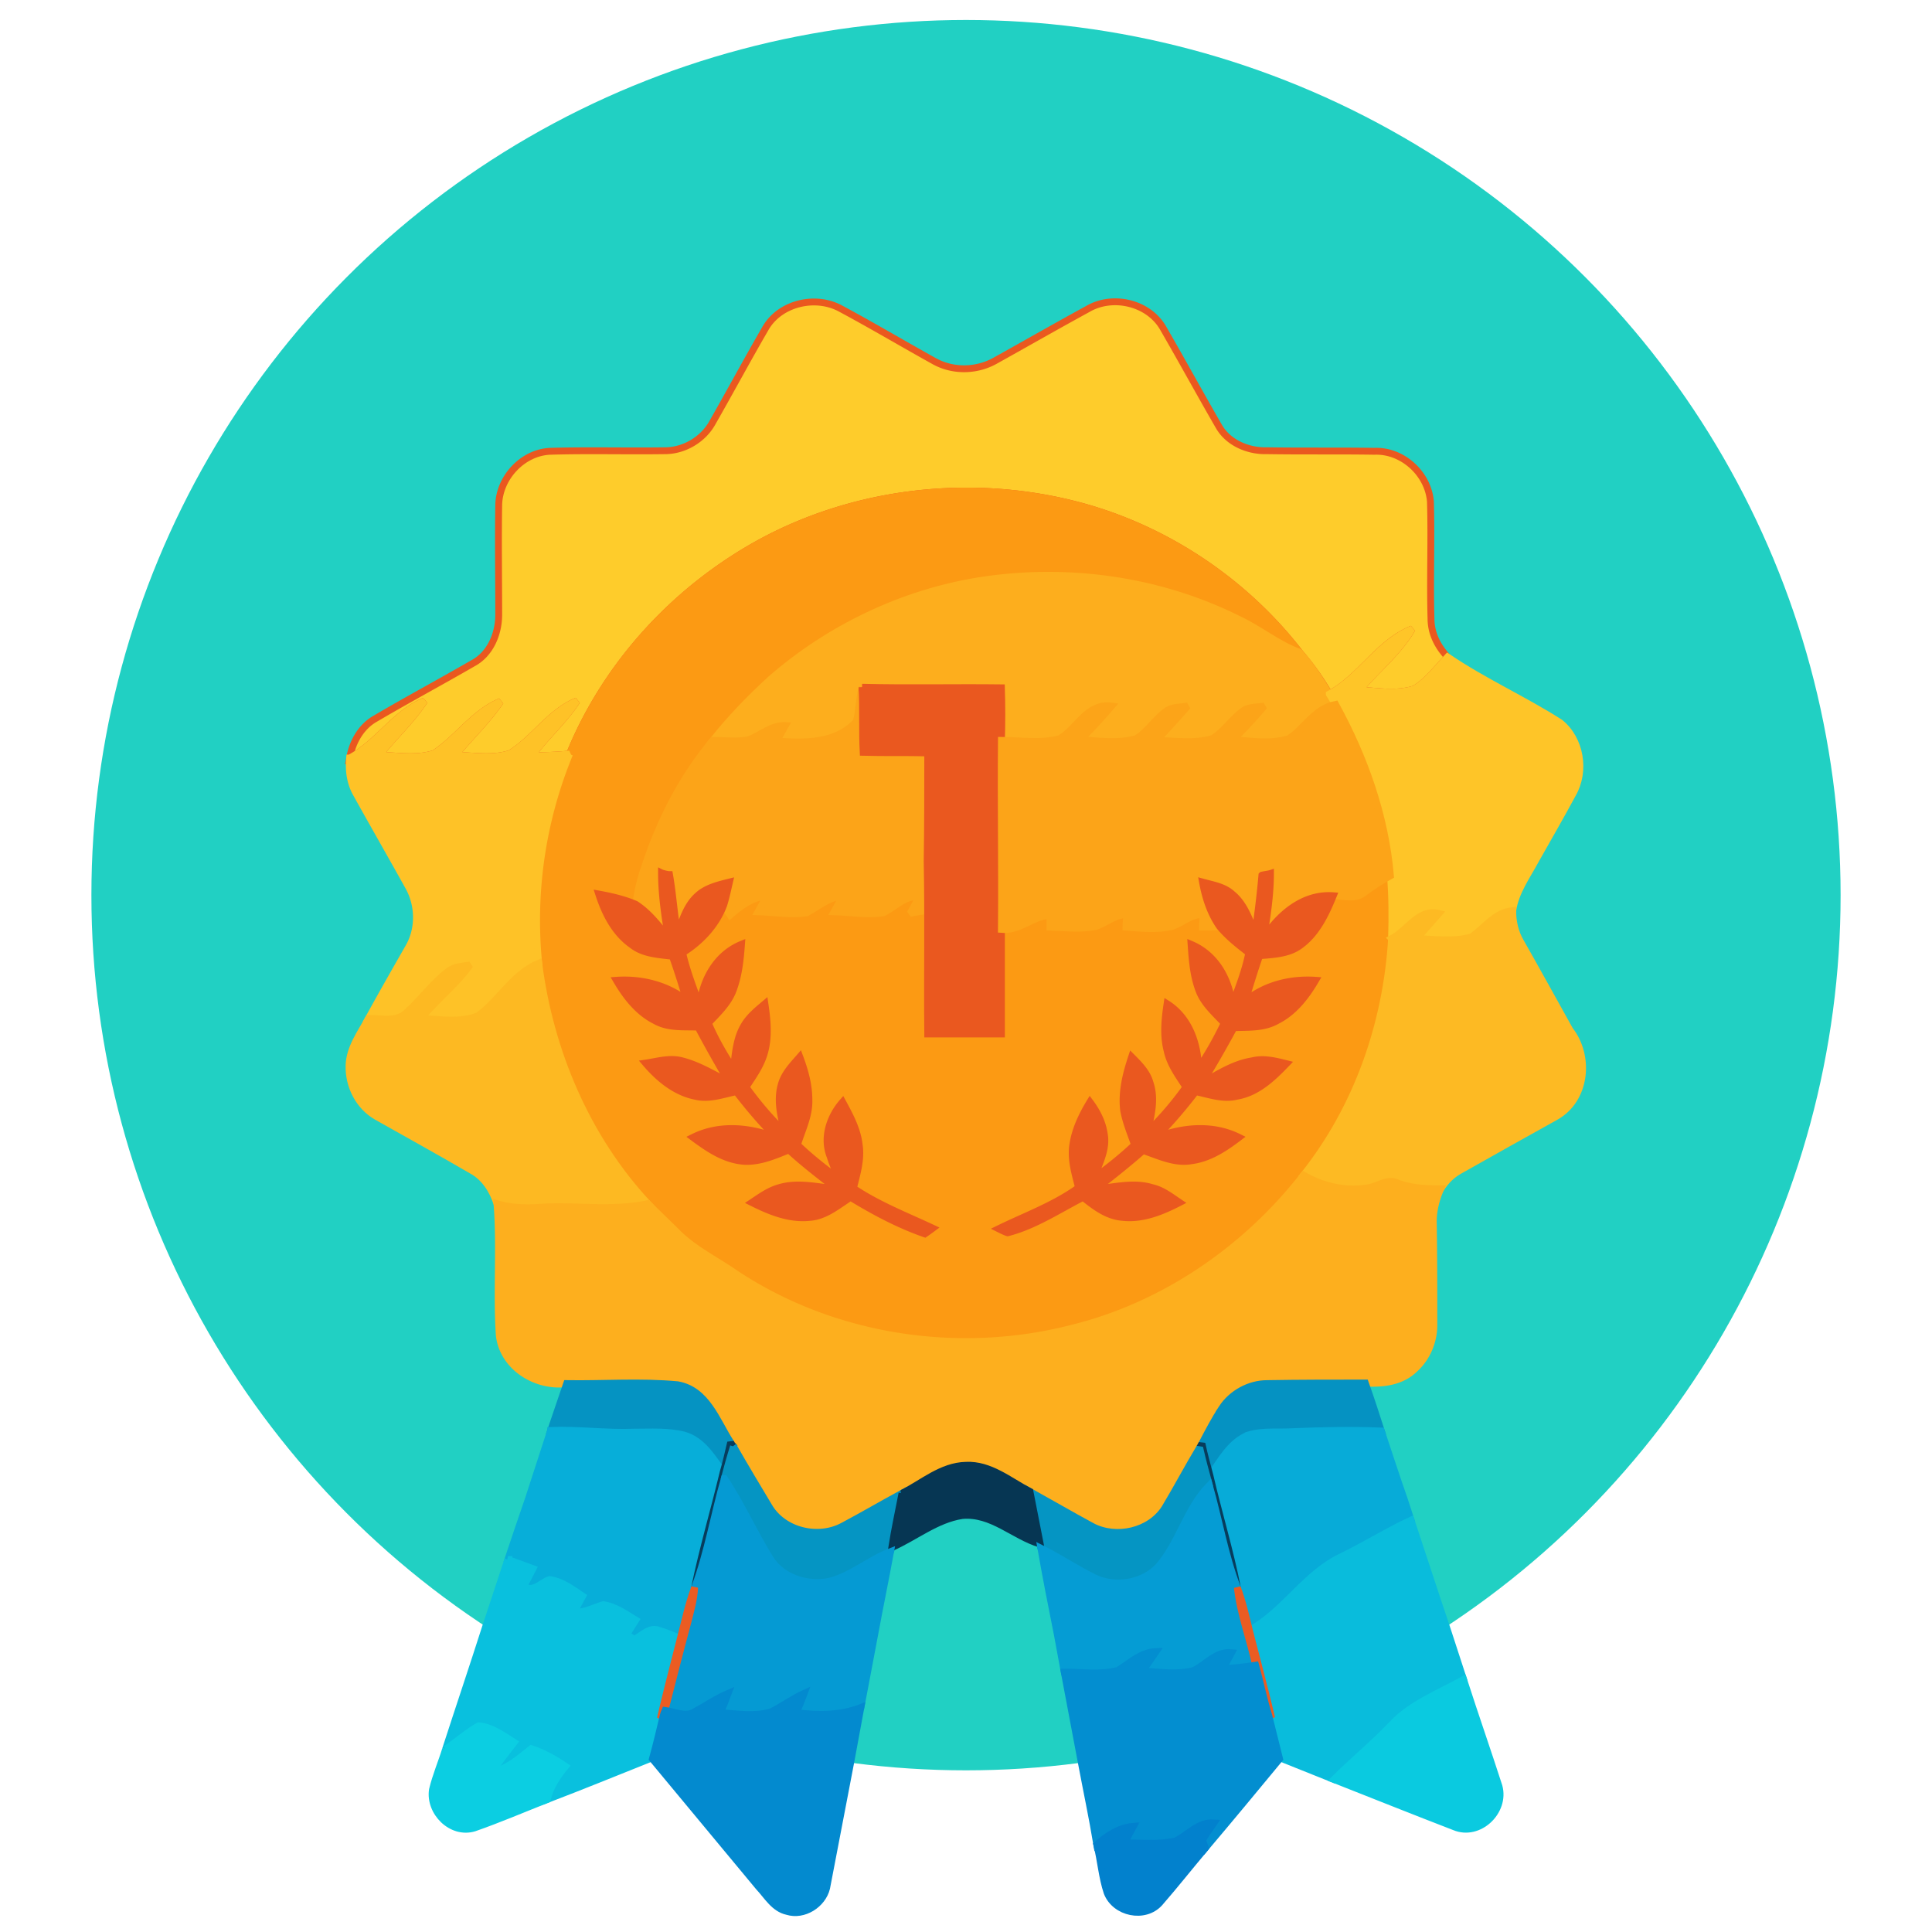 <svg xmlns="http://www.w3.org/2000/svg" width="250" height="250" fill-rule="evenodd" clip-rule="evenodd" image-rendering="optimizeQuality" shape-rendering="geometricPrecision" text-rendering="geometricPrecision" viewBox="0 0 33.82 33.82">
  <defs>
    <style>
      .str0,.str13,.str14,.str20,.str4{stroke:#0595c3;stroke-width:.12;stroke-miterlimit:2.613}.str0,.str13,.str20,.str4{stroke:#073c5c}.str0,.str20,.str4{stroke:#ea581f}.str20,.str4{stroke:#eb5c22}.str4{stroke:#fca418}.fil17,.fil18,.fil3{fill:none;fill-rule:nonzero}.fil17,.fil18{fill:#0595c3}.fil17{fill:#073c5c}.fil24,.fil7,.fil8{fill:#ea581f;fill-rule:nonzero}.fil24,.fil7{fill:#eb5c22}.fil7{fill:#fca418}
    </style>
  </defs>
  <g id="Layer_x0020_1">
    <g id="_2521618036240">
      <path fill="none" d="M0 0h33.82v33.82H0z"/>
      <ellipse cx="16.91" cy="15.67" fill="#21d0c3" rx="15.31" ry="15.32"/>
      <path fill="#fecc2b" fill-rule="nonzero" d="M13.41 5.73c.26-.43.88-.57 1.32-.32.54.29 1.08.61 1.62.91.32.18.73.18 1.06 0 .54-.3 1.08-.61 1.63-.91.44-.26 1.08-.11 1.33.35.33.57.64 1.14.97 1.71.17.29.52.43.84.42.63.01 1.25 0 1.88.01.49-.02.94.39.98.88.02.68-.01 1.37.01 2.05 0 .26.12.49.29.67-.19.2-.35.42-.58.56-.31.1-.65.04-.96.02.3-.36.68-.66.92-1.07-.59.24-.9.84-1.45 1.14a4.81 4.81 0 00-.52-.73c-1-1.29-2.44-2.23-4.02-2.61-1.78-.43-3.71-.21-5.33.64-1.53.81-2.78 2.15-3.43 3.75-.22.02-.44.03-.66.03.24-.33.56-.61.79-.96-.47.19-.75.66-1.17.92-.31.1-.64.04-.96.03.26-.32.56-.6.79-.94-.47.2-.75.64-1.16.91-.31.1-.64.04-.96.03.25-.32.56-.6.79-.95-.52.22-.82.74-1.31 1 .05-.28.2-.55.45-.69.56-.33 1.14-.64 1.71-.97.3-.16.45-.51.45-.85 0-.64-.01-1.28 0-1.92.01-.48.42-.92.9-.94.67-.02 1.34 0 2.01-.01.34 0 .67-.2.83-.49.32-.56.62-1.12.94-1.67z"/>
      <path d="M13.41 5.73c.26-.43.88-.57 1.32-.32.54.29 1.08.61 1.62.91.32.18.73.18 1.06 0 .54-.3 1.08-.61 1.63-.91.44-.26 1.08-.11 1.33.35.33.57.64 1.14.97 1.71.17.29.52.43.84.42.63.01 1.25 0 1.88.01.49-.02.94.39.98.88.02.68-.01 1.37.01 2.05 0 .26.12.49.29.67-.19.2-.35.42-.58.56-.31.1-.65.04-.96.02.3-.36.68-.66.92-1.07-.59.24-.9.84-1.45 1.14a4.81 4.81 0 00-.52-.73c-1-1.29-2.44-2.23-4.02-2.61-1.78-.43-3.71-.21-5.33.64-1.53.81-2.78 2.15-3.43 3.75-.22.02-.44.03-.66.03.24-.33.56-.61.79-.96-.47.19-.75.66-1.17.92-.31.1-.64.04-.96.03.26-.32.56-.6.79-.94-.47.2-.75.64-1.16.91-.31.1-.64.04-.96.03.25-.32.56-.6.79-.95-.52.22-.82.74-1.31 1 .05-.28.2-.55.45-.69.56-.33 1.14-.64 1.71-.97.3-.16.45-.51.45-.85 0-.64-.01-1.28 0-1.92.01-.48.42-.92.9-.94.67-.02 1.34 0 2.01-.01.34 0 .67-.2.83-.49.32-.56.62-1.12.94-1.67z" class="fil3 str0"/>
      <path fill="#fc9a13" fill-rule="nonzero" d="M13.4 9.45c1.62-.85 3.55-1.07 5.33-.64 1.58.38 3.02 1.32 4.02 2.61-.38-.14-.69-.4-1.05-.57-1.41-.71-3.04-.93-4.59-.68-1.33.22-2.6.83-3.62 1.72-.36.33-.7.68-1.01 1.07-.54.64-.93 1.41-1.19 2.2-.08.22-.13.44-.16.67-.21-.09-.43-.14-.65-.18.11.34.28.68.58.89.2.16.47.17.71.2.09.25.17.51.25.77a1.8 1.8 0 00-1.23-.35c.17.29.38.56.68.71.23.13.5.1.75.11.17.32.35.64.54.96-.28-.14-.55-.31-.86-.38-.2-.04-.4.02-.6.05.23.27.52.51.87.58.24.06.48-.03.72-.08.22.28.44.55.69.8-.46-.18-.99-.23-1.45 0 .27.2.56.4.91.42.27.01.52-.1.77-.2.26.24.55.46.83.68-.33-.03-.67-.12-1-.02-.18.05-.33.16-.48.26.32.16.66.3 1.02.26.27-.02.49-.21.71-.35.41.25.84.48 1.3.64.03-.02.1-.07.14-.1-.47-.22-.96-.41-1.39-.7.06-.25.14-.5.1-.76-.03-.27-.16-.51-.29-.75-.22.25-.35.62-.22.95.04.13.1.26.15.39a6.63 6.63 0 01-.72-.59c.08-.26.21-.51.2-.79 0-.26-.07-.51-.16-.75-.13.15-.28.3-.33.51-.07.27 0 .55.07.81-.25-.24-.48-.51-.68-.79.13-.2.27-.39.33-.63.07-.27.04-.56 0-.83-.13.11-.28.23-.37.39-.13.22-.15.49-.18.75-.17-.26-.32-.52-.44-.8.16-.17.33-.33.42-.54.11-.27.14-.56.16-.84-.44.18-.68.62-.73 1.07-.11-.3-.23-.61-.3-.92.32-.2.59-.49.72-.84.04.06.07.12.11.18.18-.16.39-.31.64-.34-.05.1-.1.19-.15.28.29.01.57.06.85.02.21-.11.39-.28.63-.29l-.15.27c.29.01.57.06.86.02.21-.1.37-.3.63-.29-.05.1-.1.2-.16.3.08-.02.15-.03.22-.04.01-.29.05-.58.08-.87.02 1.01 0 2.01.01 3.02h1.29v-1.83c.32.03.55-.23.85-.25v.21c.27.01.54.04.8-.01.18-.06.34-.21.54-.21 0 .08-.01.15-.01.22.27.02.54.05.8-.01.19-.06.34-.22.55-.21 0 .08-.01.15-.01.22.1 0 .2 0 .3-.01.15.18.33.32.51.46-.06.31-.18.61-.29.91-.05-.45-.29-.88-.72-1.06.02.29.04.57.15.84.09.21.27.37.43.54-.13.27-.28.54-.45.79-.01-.44-.17-.89-.55-1.13-.04.27-.07.55 0 .82.05.24.2.44.33.64-.2.28-.42.54-.67.78.06-.28.14-.57.04-.86-.05-.18-.19-.32-.32-.45-.1.3-.18.62-.14.94.04.21.12.4.19.6-.22.21-.46.4-.71.58.09-.25.23-.5.18-.77-.03-.21-.13-.4-.25-.56-.14.23-.26.48-.3.75-.04.26.04.51.1.75-.43.31-.93.49-1.4.72.04.02.12.06.16.07.47-.12.89-.4 1.32-.62.2.16.42.33.69.35.35.04.69-.1 1-.26-.15-.1-.3-.22-.48-.26-.32-.1-.65-.01-.98.02.28-.22.56-.44.82-.67.27.09.55.23.84.18.32-.04.59-.22.84-.41-.46-.23-.99-.18-1.45 0 .25-.25.47-.52.69-.8.24.05.48.14.72.08.36-.06.63-.32.87-.57-.2-.05-.4-.1-.6-.05-.32.05-.6.23-.88.39.2-.32.38-.64.56-.97.25-.01.52.01.75-.12.3-.15.51-.42.68-.71-.44-.03-.88.08-1.23.36.08-.27.16-.53.25-.79.24-.02.51-.03.71-.18.29-.21.45-.55.58-.87.17 0 .37.07.52-.04.15-.11.31-.22.48-.31.03.37.03.73.02 1.1-.09 1.49-.6 2.96-1.54 4.14-1.02 1.31-2.47 2.3-4.09 2.69-1.98.5-4.16.16-5.86-.97-.33-.23-.7-.41-.99-.69-.18-.18-.36-.35-.54-.53-1.07-1.15-1.71-2.66-1.91-4.21-.12-1.24.06-2.51.54-3.66.65-1.6 1.9-2.94 3.43-3.75z"/>
      <path stroke="#fc9a13" stroke-miterlimit="2.613" stroke-width=".12" d="M13.4 9.45c1.62-.85 3.55-1.07 5.33-.64 1.58.38 3.02 1.32 4.02 2.61-.38-.14-.69-.4-1.05-.57-1.41-.71-3.04-.93-4.59-.68-1.33.22-2.6.83-3.62 1.72-.36.33-.7.68-1.01 1.07-.54.64-.93 1.41-1.19 2.2-.08.22-.13.44-.16.67-.21-.09-.43-.14-.65-.18.11.34.28.68.58.89.2.16.47.17.71.2.09.25.17.51.25.77a1.8 1.8 0 00-1.23-.35c.17.29.38.56.68.71.23.13.5.1.75.11.17.32.35.64.54.96-.28-.14-.55-.31-.86-.38-.2-.04-.4.02-.6.05.23.27.52.51.87.58.24.06.48-.03.72-.08.22.28.44.55.69.8-.46-.18-.99-.23-1.45 0 .27.2.56.4.91.42.27.01.52-.1.77-.2.26.24.55.46.83.68-.33-.03-.67-.12-1-.02-.18.05-.33.16-.48.26.32.16.66.3 1.02.26.27-.02.49-.21.71-.35.41.25.84.48 1.3.64.03-.02.1-.07.14-.1-.47-.22-.96-.41-1.39-.7.06-.25.14-.5.1-.76-.03-.27-.16-.51-.29-.75-.22.25-.35.62-.22.95.04.13.1.26.15.39a6.63 6.63 0 01-.72-.59c.08-.26.21-.51.2-.79 0-.26-.07-.51-.16-.75-.13.15-.28.3-.33.51-.07.27 0 .55.07.81-.25-.24-.48-.51-.68-.79.13-.2.27-.39.33-.63.07-.27.04-.56 0-.83-.13.11-.28.23-.37.39-.13.22-.15.49-.18.75-.17-.26-.32-.52-.44-.8.16-.17.33-.33.42-.54.11-.27.14-.56.16-.84-.44.18-.68.62-.73 1.07-.11-.3-.23-.61-.3-.92.32-.2.59-.49.72-.84.04.06.07.12.11.18.18-.16.39-.31.64-.34-.05.1-.1.19-.15.28.29.01.57.06.85.02.21-.11.39-.28.63-.29l-.15.27c.29.01.57.06.86.02.21-.1.37-.3.63-.29-.05.1-.1.2-.16.3.08-.02.15-.03.22-.04.01-.29.05-.58.08-.87.02 1.01 0 2.01.01 3.02h1.29v-1.83c.32.03.55-.23.85-.25v.21c.27.01.54.04.8-.01.18-.06.34-.21.54-.21 0 .08-.01.15-.01.22.27.02.54.05.8-.01.19-.06.34-.22.55-.21 0 .08-.01.15-.01.22.1 0 .2 0 .3-.01.15.18.33.32.51.46-.06.31-.18.61-.29.91-.05-.45-.29-.88-.72-1.06.02.29.04.57.15.84.09.21.27.37.43.54-.13.27-.28.54-.45.79-.01-.44-.17-.89-.55-1.13-.04.27-.07.55 0 .82.05.24.2.44.33.64-.2.28-.42.54-.67.78.06-.28.14-.57.04-.86-.05-.18-.19-.32-.32-.45-.1.3-.18.62-.14.94.04.21.12.4.19.6-.22.21-.46.4-.71.58.09-.25.23-.5.18-.77-.03-.21-.13-.4-.25-.56-.14.23-.26.48-.3.75-.04.26.04.51.1.75-.43.31-.93.49-1.4.72.04.02.12.06.16.07.47-.12.89-.4 1.32-.62.2.16.42.33.69.35.35.04.69-.1 1-.26-.15-.1-.3-.22-.48-.26-.32-.1-.65-.01-.98.02.28-.22.56-.44.82-.67.27.09.55.23.84.18.32-.04.59-.22.84-.41-.46-.23-.99-.18-1.45 0 .25-.25.47-.52.69-.8.24.05.48.14.72.08.36-.06.63-.32.87-.57-.2-.05-.4-.1-.6-.05-.32.05-.6.23-.88.39.2-.32.38-.64.56-.97.25-.01.52.01.75-.12.3-.15.51-.42.68-.71-.44-.03-.88.08-1.23.36.08-.27.16-.53.25-.79.24-.02.51-.03.71-.18.29-.21.45-.55.58-.87.17 0 .37.07.52-.04.15-.11.31-.22.48-.31.03.37.03.73.02 1.1-.09 1.49-.6 2.96-1.54 4.14-1.02 1.31-2.47 2.3-4.09 2.69-1.98.5-4.16.16-5.86-.97-.33-.23-.7-.41-.99-.69-.18-.18-.36-.35-.54-.53-1.07-1.15-1.71-2.66-1.91-4.21-.12-1.24.06-2.51.54-3.66.65-1.6 1.9-2.94 3.43-3.75z" class="fil3"/>
      <path fill="#fdae1d" fill-rule="nonzero" d="M17.11 10.17c1.55-.25 3.18-.03 4.59.68.36.17.67.43 1.05.57.2.22.36.47.52.73.04.06.07.12.11.18-.37.07-.54.42-.82.6-.32.1-.65.04-.97.02.18-.19.37-.38.54-.59-.12.02-.25.01-.35.07-.21.14-.34.37-.56.5-.31.09-.65.04-.97.03.18-.2.37-.4.54-.6-.12.02-.24.01-.35.07-.21.14-.34.37-.55.5-.32.09-.65.04-.97.02.18-.19.37-.39.54-.59-.43-.06-.6.39-.91.57-.33.09-.68.03-1.02.03.01-.3.01-.61 0-.92-.81-.01-1.63.01-2.44-.01-.05.2-.05.41-.1.6-.36.39-.91.38-1.4.34.06-.09.11-.18.16-.27-.25-.01-.43.17-.65.25-.2.04-.41.01-.62.01.31-.39.65-.74 1.01-1.07 1.02-.89 2.29-1.5 3.62-1.72z"/>
      <path stroke="#fdae1d" stroke-miterlimit="2.613" stroke-width=".12" d="M17.11 10.17c1.55-.25 3.18-.03 4.59.68.36.17.67.43 1.05.57.2.22.36.47.52.73.04.06.07.12.11.18-.37.07-.54.42-.82.6-.32.1-.65.04-.97.02.18-.19.37-.38.54-.59-.12.02-.25.01-.35.07-.21.14-.34.37-.56.5-.31.09-.65.04-.97.03.18-.2.37-.4.54-.6-.12.02-.24.01-.35.07-.21.14-.34.37-.55.5-.32.09-.65.04-.97.02.18-.19.37-.39.54-.59-.43-.06-.6.39-.91.57-.33.09-.68.03-1.02.03.01-.3.01-.61 0-.92-.81-.01-1.63.01-2.44-.01-.05.2-.05.41-.1.6-.36.39-.91.38-1.4.34.06-.09.11-.18.16-.27-.25-.01-.43.17-.65.25-.2.04-.41.01-.62.01.31-.39.65-.74 1.01-1.07 1.02-.89 2.29-1.5 3.62-1.72z" class="fil3"/>
      <path fill="#fec528" fill-rule="nonzero" d="M23.27 12.15c.55-.3.86-.9 1.45-1.14-.24.41-.62.71-.92 1.07.31.02.65.08.96-.02.23-.14.39-.36.58-.56.63.43 1.33.74 1.97 1.15.36.29.45.85.22 1.25-.21.39-.43.77-.65 1.16-.15.28-.35.55-.4.88-.31.03-.48.29-.72.46-.31.09-.64.04-.96.03.13-.15.26-.29.39-.44-.36-.09-.54.29-.83.44.01-.37.01-.73-.02-1.1-.09-1.05-.45-2.07-.96-3-.04-.06-.07-.12-.11-.18z"/>
      <path stroke="#fec528" stroke-miterlimit="2.613" stroke-width=".12" d="M23.27 12.15c.55-.3.86-.9 1.45-1.14-.24.41-.62.71-.92 1.07.31.02.65.08.96-.02.23-.14.39-.36.58-.56.63.43 1.33.74 1.97 1.15.36.29.45.85.22 1.25-.21.39-.43.77-.65 1.16-.15.28-.35.55-.4.88-.31.03-.48.29-.72.46-.31.09-.64.04-.96.03.13-.15.26-.29.39-.44-.36-.09-.54.29-.83.44.01-.37.01-.73-.02-1.1-.09-1.05-.45-2.07-.96-3-.04-.06-.07-.12-.11-.18z" class="fil3"/>
      <path d="M14.99 12.63c.05-.19.05-.4.1-.6.02.38 0 .76.02 1.14.37.01.75 0 1.13.01 0 .63 0 1.27-.01 1.9-.03.29-.07.58-.08.87-.07.01-.14.02-.22.04.06-.1.11-.2.16-.3-.26-.01-.42.19-.63.29-.29.04-.57-.01-.86-.02l.15-.27c-.24.01-.42.18-.63.29-.28.04-.56-.01-.85-.02.05-.09.1-.18.15-.28-.25.03-.46.18-.64.34-.04-.06-.07-.12-.11-.18.04-.13.07-.27.1-.4-.2.05-.41.1-.56.24-.19.17-.26.42-.35.65-.06-.34-.08-.68-.14-1.02-.04 0-.11-.02-.14-.03 0 .39.06.77.12 1.14-.17-.22-.34-.44-.57-.59.03-.23.08-.45.16-.67.26-.79.65-1.56 1.19-2.2.21 0 .42.03.62-.01.22-.08.4-.26.65-.25-.05.09-.1.18-.16.27.49.04 1.04.05 1.4-.34z" class="fil7"/>
      <path d="M14.99 12.63c.05-.19.05-.4.1-.6.02.38 0 .76.02 1.14.37.01.75 0 1.13.01 0 .63 0 1.27-.01 1.9-.03.29-.07.58-.08.87-.07.01-.14.02-.22.04.06-.1.11-.2.16-.3-.26-.01-.42.19-.63.29-.29.04-.57-.01-.86-.02l.15-.27c-.24.01-.42.18-.63.29-.28.04-.56-.01-.85-.02.05-.09.1-.18.15-.28-.25.03-.46.18-.64.34-.04-.06-.07-.12-.11-.18.04-.13.07-.27.1-.4-.2.05-.41.1-.56.24-.19.17-.26.42-.35.65-.06-.34-.08-.68-.14-1.02-.04 0-.11-.02-.14-.03 0 .39.06.77.12 1.14-.17-.22-.34-.44-.57-.59.03-.23.08-.45.16-.67.26-.79.65-1.56 1.19-2.2.21 0 .42.03.62-.01.22-.08.4-.26.65-.25-.05.09-.1.18-.16.27.49.04 1.04.05 1.4-.34z" class="fil3 str4"/>
      <path d="M15.09 12.03c.81.02 1.63 0 2.44.01.01.31.01.62 0 .92-.01 1.1.01 2.21 0 3.31v1.83h-1.29c-.01-1.01.01-2.01-.01-3.02.01-.63.01-1.27.01-1.9-.38-.01-.76 0-1.13-.01-.02-.38 0-.76-.02-1.14z" class="fil8"/>
      <path d="M15.09 12.03c.81.02 1.63 0 2.44.01.01.31.01.62 0 .92-.01 1.1.01 2.21 0 3.31v1.83h-1.29c-.01-1.01.01-2.01-.01-3.02.01-.63.01-1.27.01-1.9-.38-.01-.76 0-1.13-.01-.02-.38 0-.76-.02-1.14z" class="fil3 str0"/>
      <path fill="#fec227" fill-rule="nonzero" d="M6.12 13.27c.49-.26.79-.78 1.31-1-.23.35-.54.63-.79.95.32.01.65.07.96-.03.41-.27.69-.71 1.16-.91-.23.34-.53.62-.79.94.32.01.65.07.96-.03.42-.26.7-.73 1.17-.92-.23.35-.55.63-.79.96.22 0 .44-.01.66-.03a7.634 7.634 0 00-.54 3.66c-.45.19-.68.64-1.06.92-.32.13-.67.06-1 .05.27-.33.61-.59.86-.94-.13.03-.27.02-.38.11-.28.21-.48.5-.74.73-.18.17-.44.09-.66.1.23-.42.47-.84.71-1.26.18-.32.17-.73-.01-1.05-.3-.54-.61-1.08-.91-1.62-.11-.19-.14-.41-.12-.63z"/>
      <path stroke="#fec227" stroke-miterlimit="2.613" stroke-width=".12" d="M6.12 13.27c.49-.26.79-.78 1.31-1-.23.35-.54.63-.79.95.32.01.65.07.96-.03.41-.27.69-.71 1.16-.91-.23.34-.53.62-.79.94.32.01.65.07.96-.03.42-.26.7-.73 1.17-.92-.23.35-.55.63-.79.96.22 0 .44-.01.66-.03a7.634 7.634 0 00-.54 3.66c-.45.19-.68.64-1.06.92-.32.13-.67.06-1 .05.27-.33.61-.59.86-.94-.13.03-.27.02-.38.11-.28.21-.48.5-.74.73-.18.17-.44.09-.66.1.23-.42.47-.84.71-1.26.18-.32.17-.73-.01-1.05-.3-.54-.61-1.08-.91-1.62-.11-.19-.14-.41-.12-.63z" class="fil3"/>
      <path d="M18.55 12.93c.31-.18.48-.63.91-.57-.17.2-.36.4-.54.59.32.02.65.07.97-.02.21-.13.34-.36.55-.5.11-.06.23-.05.35-.07-.17.2-.36.4-.54.6.32.01.66.06.97-.03.22-.13.35-.36.56-.5.1-.06.23-.05.35-.07-.17.21-.36.4-.54.59.32.02.65.08.97-.02.28-.18.45-.53.82-.6.51.93.87 1.95.96 3-.17.09-.33.2-.48.31-.15.11-.35.04-.52.04-.53-.04-.95.33-1.22.74.06-.37.12-.75.12-1.13-.03.01-.11.02-.15.03-.03.34-.07.67-.12 1.01-.1-.24-.19-.51-.4-.68-.14-.13-.34-.16-.52-.21.05.28.14.55.3.78-.1.01-.2.01-.3.01 0-.07.01-.14.01-.22-.21-.01-.36.15-.55.21-.26.06-.53.03-.8.01 0-.07.01-.14.01-.22-.2 0-.36.15-.54.21-.26.05-.53.02-.8.01v-.21c-.3.02-.53.28-.85.25.01-1.1-.01-2.21 0-3.31.34 0 .69.06 1.02-.03z" class="fil7"/>
      <path d="M18.55 12.93c.31-.18.48-.63.91-.57-.17.2-.36.4-.54.59.32.02.65.07.97-.02.21-.13.34-.36.55-.5.11-.06.23-.05.35-.07-.17.2-.36.4-.54.6.32.01.66.06.97-.03.22-.13.35-.36.56-.5.1-.06.23-.05.35-.07-.17.21-.36.4-.54.59.32.02.65.08.97-.02.28-.18.45-.53.82-.6.51.93.87 1.95.96 3-.17.09-.33.2-.48.31-.15.11-.35.04-.52.04-.53-.04-.95.33-1.22.74.06-.37.12-.75.12-1.13-.03.01-.11.02-.15.03-.03.34-.07.67-.12 1.01-.1-.24-.19-.51-.4-.68-.14-.13-.34-.16-.52-.21.05.28.14.55.3.78-.1.01-.2.01-.3.01 0-.07.01-.14.01-.22-.21-.01-.36.15-.55.21-.26.06-.53.03-.8.01 0-.07.01-.14.01-.22-.2 0-.36.15-.54.21-.26.05-.53.02-.8.01v-.21c-.3.02-.53.28-.85.25.01-1.1-.01-2.21 0-3.31.34 0 .69.06 1.02-.03z" class="fil3 str4"/>
      <path d="M11.58 15.28c.03.01.1.03.14.03.06.34.08.68.14 1.02.09-.23.16-.48.35-.65.15-.14.36-.19.56-.24-.03.13-.06.27-.1.4-.13.35-.4.64-.72.84.07.31.19.62.3.92.05-.45.29-.89.73-1.07-.02.28-.05.57-.16.84-.09.21-.26.37-.42.54.12.28.27.54.44.8.03-.26.05-.53.18-.75.09-.16.24-.28.37-.39.04.27.07.56 0 .83-.06.24-.2.43-.33.63.2.28.43.55.68.79-.07-.26-.14-.54-.07-.81.05-.21.2-.36.33-.51.09.24.16.49.16.75.01.28-.12.53-.2.79.23.22.47.41.72.59-.05-.13-.11-.26-.15-.39-.13-.33 0-.7.22-.95.13.24.26.48.29.75.04.26-.04.51-.1.76.43.29.92.48 1.39.7-.04.03-.11.08-.14.1-.46-.16-.89-.39-1.3-.64-.22.14-.44.33-.71.35-.36.04-.7-.1-1.02-.26.15-.1.3-.21.48-.26.33-.1.67-.01 1 .02-.28-.22-.57-.44-.83-.68-.25.1-.5.21-.77.2-.35-.02-.64-.22-.91-.42.46-.23.99-.18 1.45 0a8.8 8.8 0 01-.69-.8c-.24.05-.48.14-.72.08-.35-.07-.64-.31-.87-.58.2-.03.4-.09.6-.05.31.07.58.24.86.38-.19-.32-.37-.64-.54-.96-.25-.01-.52.02-.75-.11-.3-.15-.51-.42-.68-.71.44-.03.88.08 1.23.35-.08-.26-.16-.52-.25-.77-.24-.03-.51-.04-.71-.2-.3-.21-.47-.55-.58-.89.22.04.44.09.65.18.23.15.4.37.57.59-.06-.37-.12-.75-.12-1.14z" class="fil8"/>
      <path d="M11.58 15.28c.03.01.1.03.14.03.06.34.08.68.14 1.02.09-.23.16-.48.35-.65.15-.14.36-.19.56-.24-.03.13-.06.27-.1.4-.13.35-.4.64-.72.84.07.31.19.62.3.92.05-.45.29-.89.73-1.07-.02.28-.05.57-.16.84-.09.21-.26.37-.42.54.12.28.27.54.44.8.03-.26.05-.53.18-.75.09-.16.24-.28.37-.39.04.27.07.56 0 .83-.06.24-.2.43-.33.63.2.28.43.55.68.79-.07-.26-.14-.54-.07-.81.05-.21.2-.36.33-.51.09.24.16.49.16.75.01.28-.12.53-.2.79.23.22.47.41.72.59-.05-.13-.11-.26-.15-.39-.13-.33 0-.7.22-.95.13.24.26.48.29.75.04.26-.04.51-.1.76.43.29.92.48 1.39.7-.04.03-.11.08-.14.1-.46-.16-.89-.39-1.3-.64-.22.14-.44.33-.71.35-.36.04-.7-.1-1.02-.26.15-.1.3-.21.48-.26.33-.1.67-.01 1 .02-.28-.22-.57-.44-.83-.68-.25.1-.5.21-.77.2-.35-.02-.64-.22-.91-.42.46-.23.99-.18 1.45 0a8.8 8.8 0 01-.69-.8c-.24.05-.48.14-.72.08-.35-.07-.64-.31-.87-.58.2-.03.4-.09.6-.05.31.07.58.24.86.38-.19-.32-.37-.64-.54-.96-.25-.01-.52.02-.75-.11-.3-.15-.51-.42-.68-.71.44-.03.88.08 1.23.35-.08-.26-.16-.52-.25-.77-.24-.03-.51-.04-.71-.2-.3-.21-.47-.55-.58-.89.22.04.44.09.65.18.23.15.4.37.57.59-.06-.37-.12-.75-.12-1.14z" class="fil3 str0"/>
      <path d="M22.09 15.32c.04-.01.12-.02.15-.03 0 .38-.06.76-.12 1.13.27-.41.69-.78 1.22-.74-.13.32-.29.66-.58.87-.2.15-.47.16-.71.18-.09.26-.17.52-.25.79.35-.28.79-.39 1.23-.36-.17.29-.38.56-.68.71-.23.13-.5.11-.75.12-.18.33-.36.65-.56.97.28-.16.56-.34.88-.39.2-.05.4 0 .6.05-.24.25-.51.51-.87.57-.24.06-.48-.03-.72-.08a8.8 8.8 0 01-.69.8c.46-.18.99-.23 1.45 0-.25.19-.52.37-.84.41-.29.05-.57-.09-.84-.18-.26.23-.54.45-.82.67.33-.03.66-.12.98-.02.18.04.33.16.48.26-.31.16-.65.3-1 .26-.27-.02-.49-.19-.69-.35-.43.22-.85.5-1.32.62-.04-.01-.12-.05-.16-.07.47-.23.97-.41 1.4-.72-.06-.24-.14-.49-.1-.75.04-.27.16-.52.3-.75.12.16.22.35.25.56.05.27-.09.52-.18.77.25-.18.49-.37.71-.58-.07-.2-.15-.39-.19-.6-.04-.32.04-.64.14-.94.13.13.27.27.32.45.1.29.02.58-.04.86.25-.24.47-.5.67-.78-.13-.2-.28-.4-.33-.64-.07-.27-.04-.55 0-.82.38.24.54.69.55 1.13.17-.25.32-.52.45-.79-.16-.17-.34-.33-.43-.54-.11-.27-.13-.55-.15-.84.43.18.67.61.72 1.06.11-.3.23-.6.29-.91-.18-.14-.36-.28-.51-.46-.16-.23-.25-.5-.3-.78.18.05.38.08.52.21.21.17.3.44.4.68.05-.34.09-.67.12-1.01z" class="fil8"/>
      <path d="M22.09 15.32c.04-.01.12-.02.15-.03 0 .38-.06.76-.12 1.13.27-.41.69-.78 1.22-.74-.13.32-.29.66-.58.87-.2.15-.47.16-.71.18-.09.26-.17.52-.25.79.35-.28.79-.39 1.23-.36-.17.29-.38.56-.68.71-.23.13-.5.11-.75.12-.18.33-.36.65-.56.97.28-.16.56-.34.88-.39.2-.05.4 0 .6.05-.24.25-.51.51-.87.57-.24.06-.48-.03-.72-.08a8.8 8.8 0 01-.69.8c.46-.18.99-.23 1.45 0-.25.19-.52.37-.84.41-.29.05-.57-.09-.84-.18-.26.23-.54.45-.82.67.33-.03.66-.12.98-.02.18.04.33.16.48.26-.31.16-.65.3-1 .26-.27-.02-.49-.19-.69-.35-.43.22-.85.5-1.32.62-.04-.01-.12-.05-.16-.07.47-.23.97-.41 1.4-.72-.06-.24-.14-.49-.1-.75.04-.27.16-.52.3-.75.12.16.22.35.25.56.05.27-.09.52-.18.77.25-.18.49-.37.71-.58-.07-.2-.15-.39-.19-.6-.04-.32.04-.64.14-.94.13.13.27.27.32.45.1.29.02.58-.04.86.25-.24.47-.5.67-.78-.13-.2-.28-.4-.33-.64-.07-.27-.04-.55 0-.82.38.24.54.69.55 1.13.17-.25.32-.52.45-.79-.16-.17-.34-.33-.43-.54-.11-.27-.13-.55-.15-.84.43.18.67.61.72 1.06.11-.3.23-.6.29-.91-.18-.14-.36-.28-.51-.46-.16-.23-.25-.5-.3-.78.18.05.38.08.52.21.21.17.3.44.4.68.05-.34.09-.67.12-1.01z" class="fil3 str0"/>
      <path fill="#fdba23" fill-rule="nonzero" d="M24.36 16.43c.29-.15.47-.53.83-.44-.13.15-.26.29-.39.44.32.01.65.06.96-.03.24-.17.41-.43.72-.46 0 .19.04.38.14.55.29.51.57 1.02.86 1.54.36.46.29 1.22-.25 1.52-.56.31-1.11.62-1.66.93-.15.08-.26.19-.35.33-.25 0-.51-.01-.75-.1-.17-.09-.34.05-.51.08-.39.07-.8-.02-1.14-.22.94-1.18 1.45-2.65 1.54-4.14z"/>
      <path stroke="#fdba23" stroke-miterlimit="2.613" stroke-width=".12" d="M24.36 16.43c.29-.15.47-.53.83-.44-.13.15-.26.29-.39.44.32.01.65.06.96-.03.24-.17.41-.43.72-.46 0 .19.04.38.14.55.29.51.57 1.02.86 1.54.36.46.29 1.22-.25 1.52-.56.31-1.11.62-1.66.93-.15.08-.26.19-.35.33-.25 0-.51-.01-.75-.1-.17-.09-.34.05-.51.08-.39.07-.8-.02-1.14-.22.94-1.18 1.45-2.65 1.54-4.14z" class="fil3"/>
      <path fill="#fdb922" fill-rule="nonzero" d="M7.85 17c.11-.09.25-.08.38-.11-.25.35-.59.61-.86.94.33.01.68.08 1-.05.38-.28.61-.73 1.06-.92.2 1.55.84 3.06 1.91 4.21-.61.13-1.22.03-1.83.06-.27.02-.55.02-.81-.06-.08-.24-.22-.46-.44-.58-.55-.32-1.11-.63-1.66-.94-.32-.18-.5-.54-.49-.9.01-.31.2-.56.34-.82.22-.01.48.07.66-.1.26-.23.46-.52.74-.73z"/>
      <path stroke="#fdb922" stroke-miterlimit="2.613" stroke-width=".12" d="M7.85 17c.11-.09.25-.08.38-.11-.25.35-.59.61-.86.94.33.01.68.08 1-.05.38-.28.61-.73 1.06-.92.2 1.55.84 3.06 1.91 4.21-.61.13-1.22.03-1.83.06-.27.02-.55.02-.81-.06-.08-.24-.22-.46-.44-.58-.55-.32-1.11-.63-1.66-.94-.32-.18-.5-.54-.49-.9.01-.31.2-.56.34-.82.22-.01.48.07.66-.1.26-.23.46-.52.74-.73z" class="fil3"/>
      <path fill="#fdaf1e" fill-rule="nonzero" d="M18.73 23.26c1.62-.39 3.07-1.38 4.09-2.69.34.2.75.29 1.14.22.17-.03.34-.17.51-.08.24.09.5.1.75.1-.08.18-.13.38-.13.57.01.61.01 1.21.01 1.82 0 .28-.12.57-.33.76-.23.23-.56.27-.87.25-.57 0-1.14 0-1.72.01-.31 0-.62.17-.79.43-.13.2-.24.41-.35.62-.01.02-.03.05-.04.07-.21.35-.4.71-.61 1.06-.26.41-.85.54-1.27.32-.37-.2-.73-.41-1.09-.61-.36-.19-.7-.48-1.12-.46-.43.01-.76.31-1.12.49-.35.19-.69.39-1.03.57-.44.24-1.05.09-1.3-.34-.21-.35-.42-.7-.62-1.05a.304.304 0 01-.05-.07c-.25-.39-.42-.92-.93-1.01-.65-.06-1.3-.01-1.94-.02-.54.07-1.12-.29-1.18-.85-.05-.76.02-1.54-.04-2.3.26.08.54.08.81.06.61-.03 1.22.07 1.83-.06.18.18.36.35.54.53.29.28.66.46.99.69 1.7 1.13 3.88 1.47 5.86.97z"/>
      <path stroke="#fdaf1e" stroke-miterlimit="2.613" stroke-width=".12" d="M18.73 23.26c1.62-.39 3.07-1.38 4.09-2.69.34.2.75.29 1.14.22.17-.03.34-.17.51-.08.24.09.5.1.75.1-.08.18-.13.38-.13.57.01.61.01 1.21.01 1.82 0 .28-.12.57-.33.76-.23.23-.56.27-.87.25-.57 0-1.14 0-1.72.01-.31 0-.62.17-.79.43-.13.2-.24.41-.35.62-.01.02-.03.05-.04.07-.21.35-.4.71-.61 1.06-.26.41-.85.54-1.27.32-.37-.2-.73-.41-1.09-.61-.36-.19-.7-.48-1.12-.46-.43.01-.76.31-1.12.49-.35.19-.69.39-1.03.57-.44.24-1.05.09-1.3-.34-.21-.35-.42-.7-.62-1.05a.304.304 0 01-.05-.07c-.25-.39-.42-.92-.93-1.01-.65-.06-1.3-.01-1.94-.02-.54.07-1.12-.29-1.18-.85-.05-.76.02-1.54-.04-2.3.26.08.54.08.81.06.61-.03 1.22.07 1.83-.06.18.18.36.35.54.53.29.28.66.46.99.69 1.7 1.13 3.88 1.47 5.86.97z" class="fil3"/>
      <path fill="#0593c2" fill-rule="nonzero" d="M9.92 24.22c.64.01 1.29-.04 1.94.02.51.09.68.62.93 1.01-.04.17-.08.35-.13.52-.19-.25-.36-.56-.69-.65-.28-.07-.58-.05-.87-.05-.49.02-.97-.05-1.46-.03.09-.27.19-.55.28-.82z"/>
      <path stroke="#0593c2" stroke-miterlimit="2.613" stroke-width=".12" d="M9.92 24.22c.64.01 1.29-.04 1.94.02.51.09.68.62.93 1.01-.04.17-.08.35-.13.52-.19-.25-.36-.56-.69-.65-.28-.07-.58-.05-.87-.05-.49.02-.97-.05-1.46-.03.09-.27.19-.55.28-.82z" class="fil3"/>
      <path fill="#0592c2" fill-rule="nonzero" d="M21.39 24.65c.17-.26.48-.43.79-.43.58-.01 1.15-.01 1.72-.01.1.28.19.56.28.84-.51-.02-1.02-.01-1.52.01-.27.02-.55-.02-.81.06-.32.13-.48.45-.67.71-.05-.19-.1-.37-.14-.56.11-.21.22-.42.35-.62z"/>
      <path stroke="#0592c2" stroke-miterlimit="2.613" stroke-width=".12" d="M21.39 24.65c.17-.26.48-.43.79-.43.58-.01 1.15-.01 1.72-.01.1.28.19.56.28.84-.51-.02-1.02-.01-1.52.01-.27.02-.55-.02-.81.06-.32.13-.48.45-.67.71-.05-.19-.1-.37-.14-.56.11-.21.22-.42.35-.62z" class="fil3"/>
      <path fill="#07aed9" fill-rule="nonzero" d="M9.64 25.04c.49-.02.97.05 1.46.03.29 0 .59-.02.87.05.33.09.5.4.69.65-.16.67-.36 1.34-.5 2.02-.11.29-.17.59-.25.89-.12-.05-.24-.1-.37-.14-.17-.07-.3.09-.44.16-.04-.03-.08-.06-.13-.08.05-.09.11-.18.16-.26-.18-.11-.36-.24-.57-.27-.17.05-.32.14-.5.13.04-.1.09-.19.14-.28-.18-.12-.36-.26-.58-.29-.15.05-.28.23-.45.12.05-.1.11-.21.16-.31-.14-.05-.29-.11-.44-.16.12-.36.24-.71.36-1.06l.39-1.2z"/>
      <path stroke="#07aed9" stroke-miterlimit="2.613" stroke-width=".12" d="M9.64 25.04c.49-.02.97.05 1.46.03.29 0 .59-.02.87.05.33.09.5.4.69.65-.16.67-.36 1.34-.5 2.02-.11.29-.17.59-.25.89-.12-.05-.24-.1-.37-.14-.17-.07-.3.09-.44.16-.04-.03-.08-.06-.13-.08.05-.09.11-.18.16-.26-.18-.11-.36-.24-.57-.27-.17.05-.32.14-.5.13.04-.1.09-.19.14-.28-.18-.12-.36-.26-.58-.29-.15.05-.28.23-.45.12.05-.1.11-.21.16-.31-.14-.05-.29-.11-.44-.16.12-.36.24-.71.36-1.06l.39-1.2z" class="fil3"/>
      <path fill="#07abd8" fill-rule="nonzero" d="M21.85 25.12c.26-.08.54-.04.81-.06.5-.02 1.01-.03 1.52-.01.13.39.26.79.4 1.19.04.12.08.25.12.37-.41.19-.79.43-1.2.63-.65.3-1.01.96-1.63 1.3-.06-.25-.12-.51-.21-.75-.13-.66-.33-1.31-.48-1.96.19-.26.35-.58.67-.71z"/>
      <path stroke="#07abd8" stroke-miterlimit="2.613" stroke-width=".12" d="M21.85 25.12c.26-.08.54-.04.81-.06.5-.02 1.01-.03 1.52-.01.13.39.26.79.4 1.19.04.12.08.25.12.37-.41.19-.79.43-1.2.63-.65.3-1.01.96-1.63 1.3-.06-.25-.12-.51-.21-.75-.13-.66-.33-1.31-.48-1.96.19-.26.35-.58.67-.71z" class="fil3"/>
      <path d="M12.79 25.25c.01.02.03.05.05.07-.06.19-.11.37-.16.56-.18.63-.29 1.29-.52 1.91.14-.68.34-1.35.5-2.02.05-.17.09-.35.13-.52z" class="fil17"/>
      <path d="M12.79 25.25c.01.02.03.05.05.07-.06.19-.11.37-.16.56-.18.63-.29 1.29-.52 1.91.14-.68.34-1.35.5-2.02.05-.17.09-.35.13-.52z" class="fil3 str13"/>
      <path d="M21 25.34c.01-.02.03-.05.04-.07.04.19.09.37.14.56.15.65.35 1.3.48 1.96-.22-.58-.32-1.19-.49-1.79-.06-.22-.12-.44-.17-.66z" class="fil17"/>
      <path d="M21 25.34c.01-.02.03-.05.04-.07.04.19.09.37.14.56.15.65.35 1.3.48 1.96-.22-.58-.32-1.19-.49-1.79-.06-.22-.12-.44-.17-.66z" class="fil3 str13"/>
      <path d="M12.84 25.32c.2.35.41.7.62 1.05.25.43.86.58 1.3.34.34-.18.68-.38 1.03-.57-.06.31-.13.63-.18.95-.01.01-.01.05-.02.07-.37.14-.68.42-1.07.52-.38.08-.83-.06-1.04-.4-.28-.45-.5-.95-.8-1.4.05-.19.1-.37.16-.56z" class="fil18"/>
      <path d="M12.84 25.32c.2.35.41.7.62 1.05.25.43.86.58 1.3.34.34-.18.68-.38 1.03-.57-.06.31-.13.63-.18.95-.01.01-.01.05-.02.07-.37.14-.68.42-1.07.52-.38.08-.83-.06-1.04-.4-.28-.45-.5-.95-.8-1.4.05-.19.1-.37.16-.56z" class="fil3 str14"/>
      <path d="M20.39 26.4c.21-.35.4-.71.61-1.06.05.22.11.44.17.66-.4.41-.52.99-.89 1.42-.28.3-.76.37-1.12.2-.32-.16-.62-.36-.94-.52-.01-.02-.01-.05-.01-.07-.06-.31-.12-.62-.18-.92.36.2.72.41 1.09.61.42.22 1.01.09 1.27-.32z" class="fil18"/>
      <path d="M20.39 26.4c.21-.35.4-.71.61-1.06.05.22.11.44.17.66-.4.41-.52.99-.89 1.42-.28.3-.76.37-1.12.2-.32-.16-.62-.36-.94-.52-.01-.02-.01-.05-.01-.07-.06-.31-.12-.62-.18-.92.36.2.72.41 1.09.61.42.22 1.01.09 1.27-.32z" class="fil3 str14"/>
      <path fill="#063653" fill-rule="nonzero" d="M15.79 26.14c.36-.18.69-.48 1.12-.49.42-.02.76.27 1.12.46.06.3.12.61.18.92-.47-.14-.85-.55-1.37-.5-.45.07-.82.38-1.23.56.05-.32.12-.64.18-.95z"/>
      <path stroke="#063653" stroke-miterlimit="2.613" stroke-width=".12" d="M15.79 26.14c.36-.18.69-.48 1.12-.49.42-.02.76.27 1.12.46.06.3.12.61.18.92-.47-.14-.85-.55-1.37-.5-.45.07-.82.38-1.23.56.05-.32.12-.64.18-.95z" class="fil3"/>
      <path fill="#059ad3" fill-rule="nonzero" d="M12.68 25.88c.3.45.52.95.8 1.4.21.34.66.48 1.04.4.39-.1.7-.38 1.07-.52-.09.49-.19.97-.28 1.46-.08.43-.16.85-.24 1.27-.36.14-.75.14-1.13.09.05-.11.1-.23.14-.34-.2.09-.39.23-.59.33-.29.08-.59.03-.88.01.05-.11.1-.23.14-.34-.21.09-.4.22-.6.33-.16.09-.35-.01-.51-.03.13-.51.26-1.02.4-1.54.05-.2.11-.4.12-.61.23-.62.34-1.28.52-1.91z"/>
      <path stroke="#059ad3" stroke-miterlimit="2.613" stroke-width=".12" d="M12.68 25.88c.3.45.52.95.8 1.4.21.34.66.48 1.04.4.39-.1.7-.38 1.07-.52-.09.49-.19.97-.28 1.46-.08.43-.16.85-.24 1.27-.36.14-.75.14-1.13.09.05-.11.1-.23.14-.34-.2.09-.39.23-.59.33-.29.08-.59.03-.88.01.05-.11.1-.23.14-.34-.21.09-.4.22-.6.33-.16.09-.35-.01-.51-.03.13-.51.26-1.02.4-1.54.05-.2.11-.4.12-.61.23-.62.34-1.28.52-1.91z" class="fil3"/>
      <path fill="#059cd4" fill-rule="nonzero" d="M20.28 27.42c.37-.43.49-1.01.89-1.42.17.6.27 1.21.49 1.79.05.46.22.9.32 1.36-.19.03-.38.05-.57.06.05-.09.1-.19.15-.28-.27-.03-.44.2-.66.31-.29.08-.6.03-.9.01.08-.11.16-.22.24-.34-.27.01-.46.2-.67.33-.31.08-.63.03-.94.03l-.12-.65c-.1-.5-.2-1.01-.29-1.52.32.16.62.36.94.52.36.17.84.1 1.12-.2z"/>
      <path stroke="#059cd4" stroke-miterlimit="2.613" stroke-width=".12" d="M20.28 27.42c.37-.43.49-1.01.89-1.42.17.6.27 1.21.49 1.79.05.46.22.9.32 1.36-.19.03-.38.05-.57.06.05-.09.1-.19.15-.28-.27-.03-.44.2-.66.31-.29.08-.6.03-.9.01.08-.11.16-.22.24-.34-.27.01-.46.2-.67.33-.31.08-.63.03-.94.03l-.12-.65c-.1-.5-.2-1.01-.29-1.52.32.16.62.36.94.52.36.17.84.1 1.12-.2z" class="fil3"/>
      <path fill="#09bcdc" fill-rule="nonzero" d="M23.5 27.24c.41-.2.79-.44 1.2-.63.21.63.41 1.25.62 1.87.1.31.2.61.3.92-.43.24-.91.42-1.25.78-.32.34-.69.64-1.02.97l-.9-.36c-.06-.24-.12-.48-.19-.72-.12-.51-.26-1.02-.39-1.53.62-.34.98-1 1.63-1.3z"/>
      <path stroke="#09bcdc" stroke-miterlimit="2.613" stroke-width=".12" d="M23.5 27.24c.41-.2.79-.44 1.2-.63.21.63.41 1.25.62 1.87.1.31.2.61.3.92-.43.24-.91.42-1.25.78-.32.34-.69.64-1.02.97l-.9-.36c-.06-.24-.12-.48-.19-.72-.12-.51-.26-1.02-.39-1.53.62-.34.98-1 1.63-1.3z" class="fil3"/>
      <path fill="#09c0de" fill-rule="nonzero" d="M8.89 27.3c.15.05.3.11.44.16-.05.1-.11.21-.16.31.17.11.3-.07.45-.12.22.03.4.17.58.29-.05.09-.1.18-.14.28.18.01.33-.08.5-.13.21.03.39.16.57.27-.05.08-.11.17-.16.26.05.02.09.05.13.08.14-.07.27-.23.44-.16.13.04.25.09.37.14-.12.47-.24.93-.35 1.4-.07.23-.13.47-.19.71-.6.24-1.19.48-1.79.71.05-.22.18-.41.32-.58-.19-.13-.39-.24-.6-.31-.2.16-.41.35-.68.41.12-.19.25-.35.38-.52-.19-.12-.39-.27-.62-.29-.21.12-.39.28-.58.41.23-.71.47-1.42.7-2.14.13-.39.26-.79.39-1.18z"/>
      <path stroke="#09c0de" stroke-miterlimit="2.613" stroke-width=".12" d="M8.89 27.3c.15.05.3.11.44.16-.05.1-.11.21-.16.31.17.11.3-.07.45-.12.22.03.4.17.58.29-.05.09-.1.18-.14.28.18.01.33-.08.5-.13.21.03.39.16.57.27-.05.08-.11.17-.16.26.05.02.09.05.13.08.14-.07.27-.23.44-.16.13.04.25.09.37.14-.12.47-.24.93-.35 1.4-.07.23-.13.47-.19.71-.6.24-1.19.48-1.79.71.05-.22.18-.41.32-.58-.19-.13-.39-.24-.6-.31-.2.16-.41.35-.68.41.12-.19.25-.35.38-.52-.19-.12-.39-.27-.62-.29-.21.12-.39.28-.58.41.23-.71.47-1.42.7-2.14.13-.39.26-.79.39-1.18z" class="fil3"/>
      <path d="M11.91 28.68c.08-.3.14-.6.25-.89-.01.21-.07.41-.12.61-.14.52-.27 1.03-.4 1.54-.01.02-.02.06-.03.09l-.05.05c.11-.47.23-.93.35-1.4z" class="fil24"/>
      <path d="M11.91 28.68c.08-.3.14-.6.25-.89-.01.21-.07.41-.12.61-.14.52-.27 1.03-.4 1.54-.01.02-.02.06-.03.09l-.05.05c.11-.47.23-.93.35-1.4z" class="fil3 str20"/>
      <path d="M21.66 27.79c.09.24.15.5.21.75.13.51.27 1.02.39 1.53l-.05-.04c-.09-.29-.15-.59-.23-.88-.1-.46-.27-.9-.32-1.36z" class="fil24"/>
      <path d="M21.66 27.79c.09.24.15.5.21.75.13.51.27 1.02.39 1.53l-.05-.04c-.09-.29-.15-.59-.23-.88-.1-.46-.27-.9-.32-1.36z" class="fil3 str20"/>
      <path fill="#038ed0" fill-rule="nonzero" d="M19.57 29.24c.21-.13.4-.32.67-.33-.08.12-.16.23-.24.34.3.02.61.07.9-.01.22-.11.39-.34.66-.31-.05.09-.1.19-.15.28.19-.01.38-.03.57-.06.08.29.14.59.23.88.06.25.13.51.19.76-.43.52-.86 1.04-1.3 1.56l-.05-.14c.06-.1.13-.2.2-.3-.28-.02-.45.21-.68.32-.29.06-.59.03-.88.03.05-.1.1-.2.15-.29-.25.02-.46.16-.64.32-.08-.48-.18-.95-.27-1.43l-.3-1.59c.31 0 .63.05.94-.03z"/>
      <path stroke="#038ed0" stroke-miterlimit="2.613" stroke-width=".12" d="M19.57 29.24c.21-.13.4-.32.67-.33-.08.12-.16.23-.24.34.3.02.61.07.9-.01.22-.11.39-.34.66-.31-.05.09-.1.19-.15.28.19-.01.38-.03.57-.06.08.29.14.59.23.88.06.25.13.51.19.76-.43.52-.86 1.04-1.3 1.56l-.05-.14c.06-.1.13-.2.2-.3-.28-.02-.45.21-.68.32-.29.06-.59.03-.88.03.05-.1.1-.2.15-.29-.25.02-.46.16-.64.32-.08-.48-.18-.95-.27-1.43l-.3-1.59c.31 0 .63.05.94-.03z" class="fil3"/>
      <path fill="#0acae0" fill-rule="nonzero" d="M24.37 30.18c.34-.36.82-.54 1.25-.78.2.62.42 1.25.62 1.87.12.44-.35.89-.78.71-.7-.27-1.4-.55-2.11-.83.33-.33.7-.63 1.02-.97z"/>
      <path stroke="#0acae0" stroke-miterlimit="2.613" stroke-width=".12" d="M24.37 30.18c.34-.36.82-.54 1.25-.78.2.62.42 1.25.62 1.87.12.44-.35.89-.78.71-.7-.27-1.4-.55-2.11-.83.33-.33.7-.63 1.02-.97z" class="fil3"/>
      <path fill="#038acf" fill-rule="nonzero" d="M12.15 29.97c.2-.11.39-.24.6-.33-.04.11-.09.23-.14.34.29.02.59.07.88-.01.2-.1.39-.24.59-.33-.04.11-.09.23-.14.34.38.05.77.05 1.13-.09-.06.33-.12.65-.18.97l-.42 2.19c-.07.29-.4.5-.69.41-.23-.05-.35-.27-.5-.43-.62-.75-1.24-1.49-1.86-2.24.07-.25.13-.51.19-.76.01-.03.02-.07.03-.09.16.02.35.12.51.03z"/>
      <path stroke="#038acf" stroke-miterlimit="2.613" stroke-width=".12" d="M12.15 29.97c.2-.11.39-.24.6-.33-.04.11-.09.23-.14.34.29.02.59.07.88-.01.2-.1.39-.24.59-.33-.04.11-.09.23-.14.34.38.05.77.05 1.13-.09-.06.33-.12.65-.18.97l-.42 2.19c-.07.29-.4.5-.69.41-.23-.05-.35-.27-.5-.43-.62-.75-1.24-1.49-1.86-2.24.07-.25.13-.51.19-.76.01-.03.02-.07.03-.09.16.02.35.12.51.03z" class="fil3"/>
      <path fill="#0bcee2" fill-rule="nonzero" d="M7.8 30.62c.19-.13.37-.29.58-.41.23.02.43.17.62.29-.13.17-.26.33-.38.52.27-.06.48-.25.68-.41.21.07.41.18.6.31-.14.17-.27.36-.32.58-.43.17-.85.35-1.28.5-.4.12-.79-.28-.73-.67.06-.25.16-.48.23-.71z"/>
      <path stroke="#0bcee2" stroke-miterlimit="2.613" stroke-width=".12" d="M7.8 30.62c.19-.13.37-.29.58-.41.23.02.43.17.62.29-.13.17-.26.33-.38.52.27-.06.48-.25.68-.41.21.07.41.18.6.31-.14.17-.27.36-.32.58-.43.17-.85.35-1.28.5-.4.12-.79-.28-.73-.67.06-.25.16-.48.23-.71z" class="fil3"/>
      <path fill="#0281cd" fill-rule="nonzero" d="M20.57 32.23c.23-.11.4-.34.68-.32-.07.1-.14.2-.2.3l.05.14c-.27.32-.53.65-.8.96-.26.29-.78.18-.92-.18-.09-.27-.11-.56-.18-.84.18-.16.39-.3.64-.32-.05.09-.1.19-.15.29.29 0 .59.03.88-.03z"/>
      <path stroke="#0281cd" stroke-miterlimit="2.613" stroke-width=".12" d="M20.57 32.23c.23-.11.4-.34.68-.32-.07.1-.14.2-.2.3l.05.14c-.27.32-.53.65-.8.96-.26.29-.78.18-.92-.18-.09-.27-.11-.56-.18-.84.18-.16.39-.3.64-.32-.05.09-.1.19-.15.29.29 0 .59.03.88-.03z" class="fil3"/>
    </g>
  </g>
</svg>
